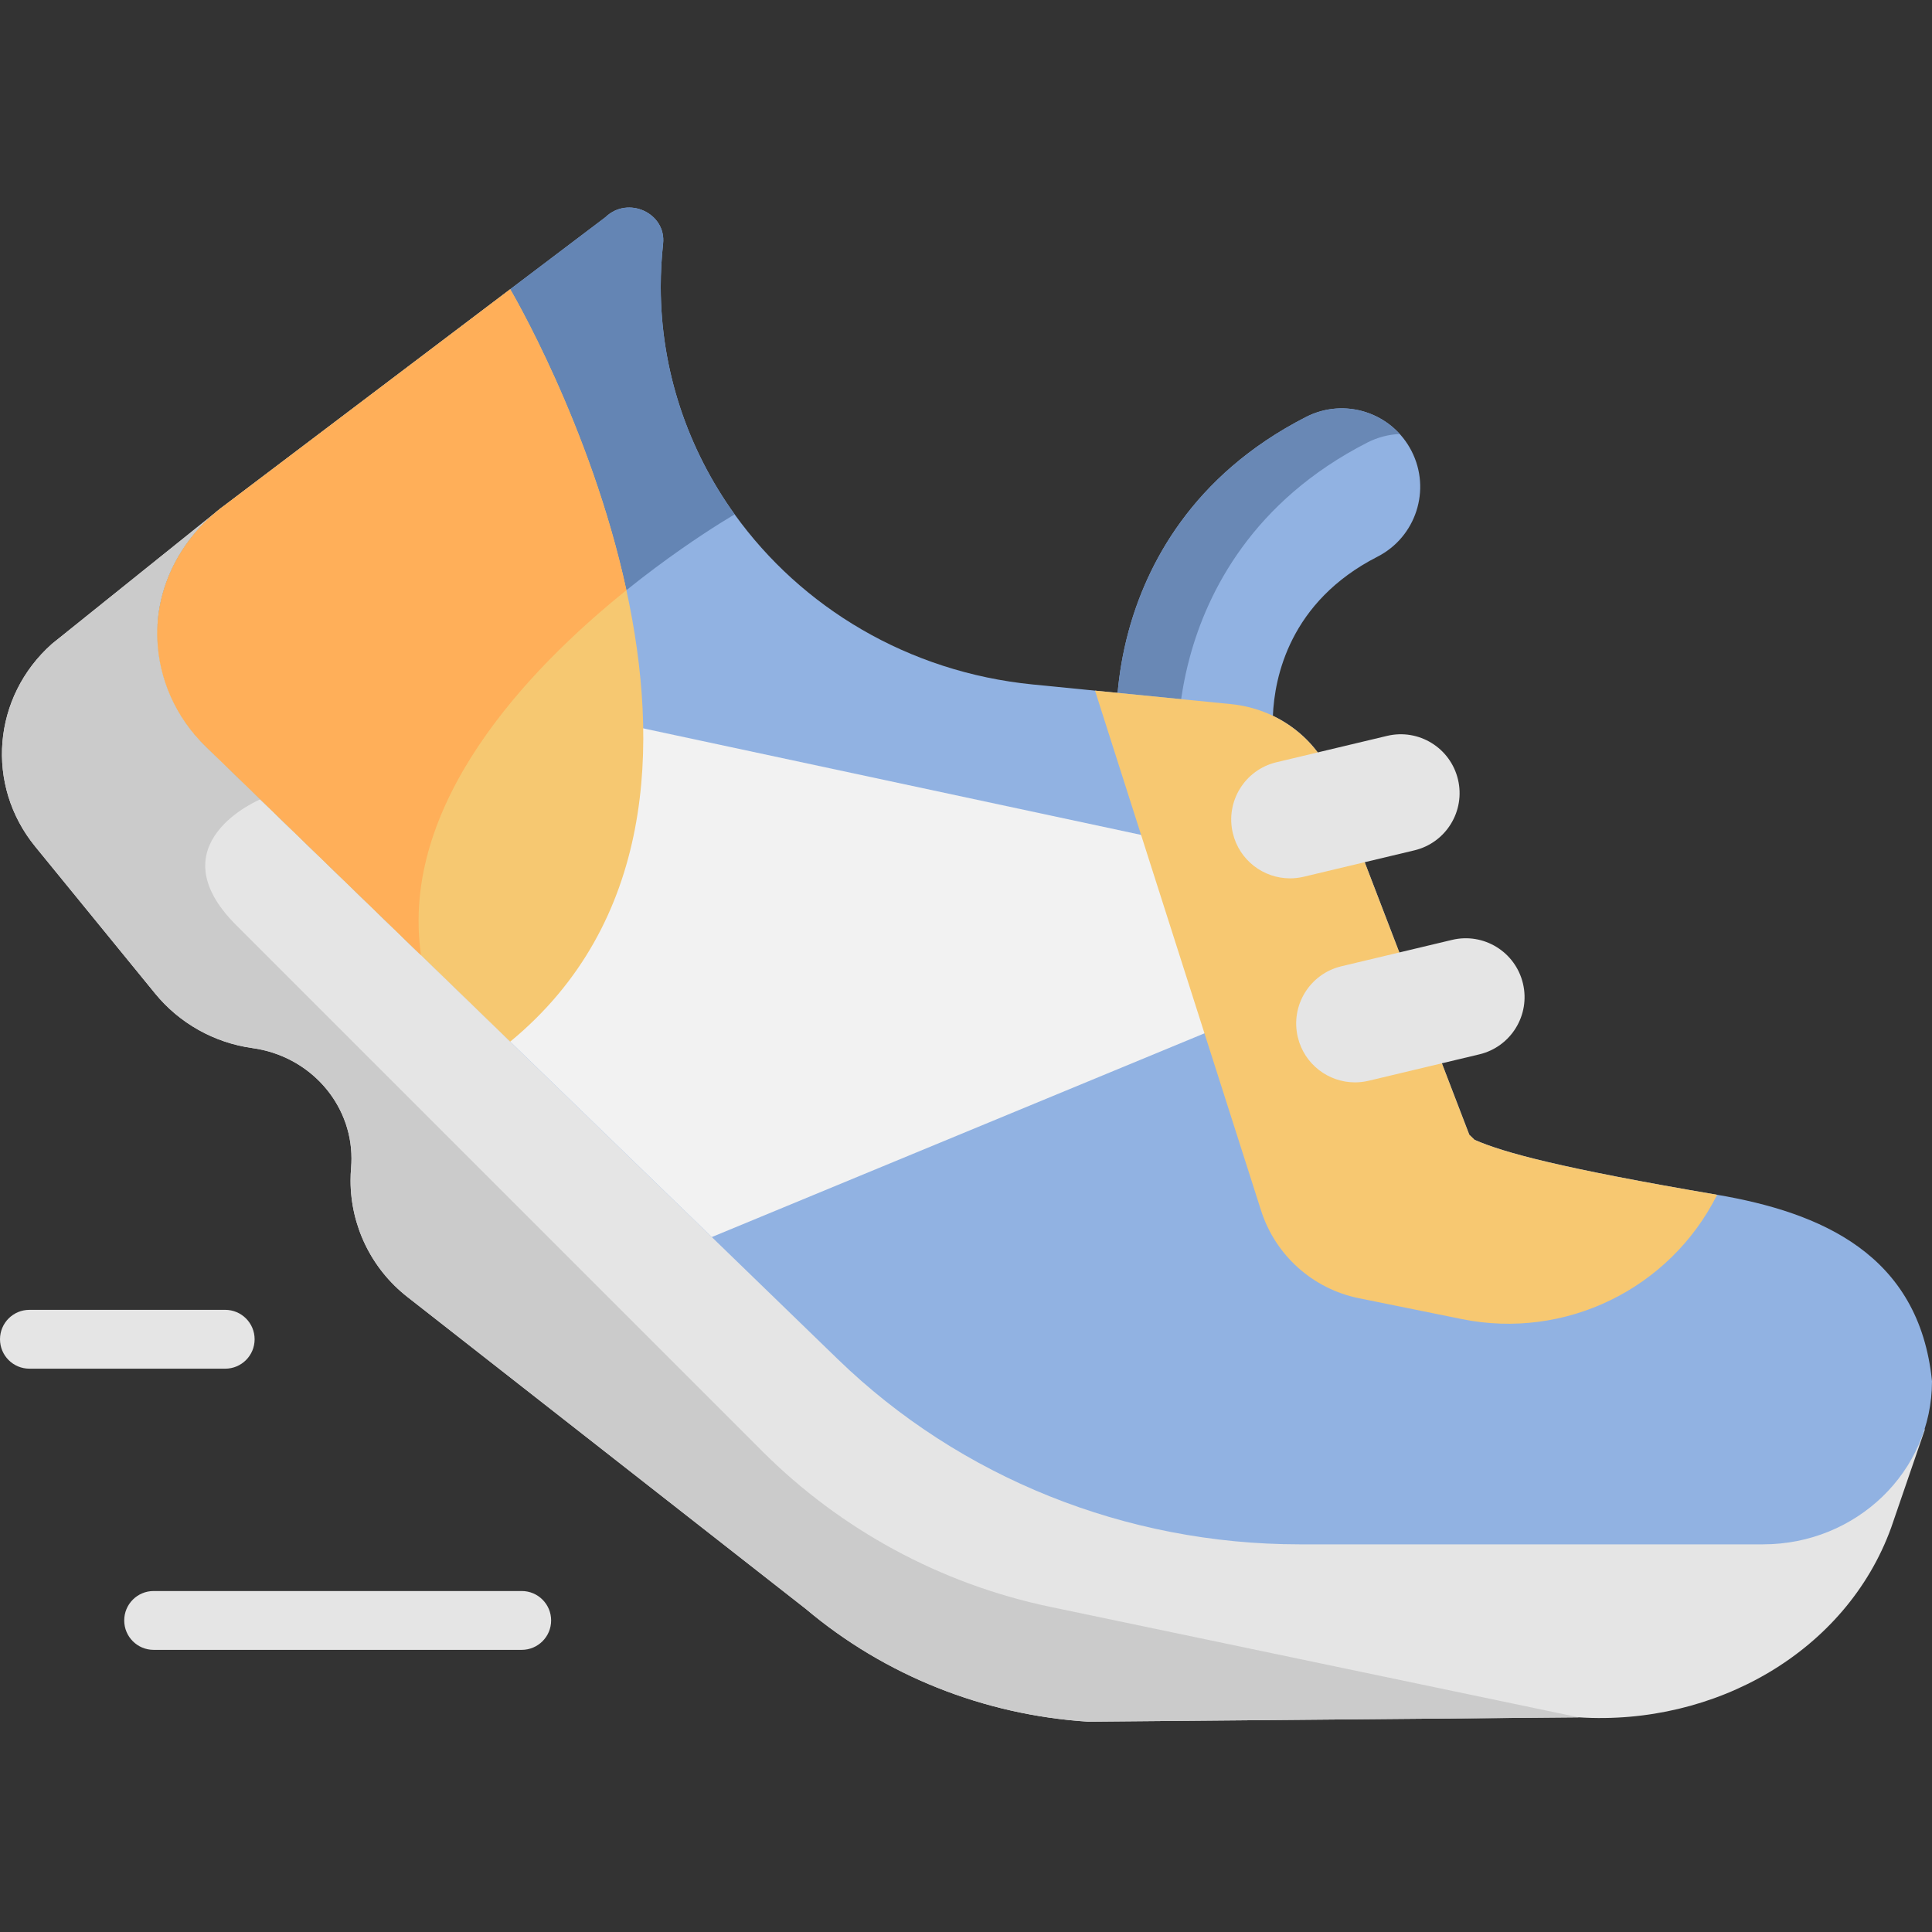 <?xml version="1.0" encoding="UTF-8"?> <svg xmlns="http://www.w3.org/2000/svg" width="512" height="512" viewBox="0 0 512 512" fill="none"><rect x="0" y="0" width="512" height="512" fill="#333333" stroke="none"/> <path d="M309.176 207.25L296.18 183.613C296.609 178.781 297.473 173.27 299.051 167.418C303.738 150.035 315.703 126.043 346.113 110.5C356.344 105.27 368.859 109.324 374.09 119.555C379.316 129.773 375.262 142.301 365.043 147.531C341.738 159.434 337.754 179.52 337.328 189.684L309.176 207.25Z" fill="#91B2E2"></path> <path d="M370.938 115.012C368.039 115.137 365.117 115.875 362.363 117.277C331.953 132.82 319.988 156.812 315.301 174.195C313.719 180.047 312.855 185.559 312.43 190.391L318.5 201.434L309.176 207.254L296.18 183.613C296.609 178.781 297.473 173.27 299.051 167.418C303.738 150.035 315.703 126.043 346.113 110.5C354.66 106.133 364.785 108.242 370.938 115.012Z" fill="#6988B5"></path> <path d="M510.109 378.84L501.188 404.816C489.254 437.762 454.438 457.422 418.387 455.113L288.395 456.266C260.742 454.5 234.449 444.012 213.574 426.398L107.934 343.68C98.398 336.215 92.902 324.82 92.902 312.844C92.902 311.723 92.953 310.59 93.047 309.457C93.117 308.625 93.148 307.805 93.148 306.98C93.148 292.418 82.067 279.84 66.879 277.75C56.766 276.344 47.543 271.18 41.086 263.266L9.348 224.367C-3.949 208.098 -2.023 184.676 13.766 170.629L58.969 134.336L98.442 155.734L510.109 378.84Z" fill="#E5E5E5"></path> <path d="M418.387 455.113L288.395 456.266C260.742 454.5 234.449 444.012 213.574 426.398L107.934 343.68C98.398 336.215 92.902 324.82 92.902 312.844C92.902 311.723 92.953 310.59 93.047 309.457C93.117 308.625 93.148 307.805 93.148 306.98C93.148 292.418 82.067 279.84 66.879 277.75C56.766 276.344 47.543 271.18 41.086 263.266L9.348 224.367C-3.949 208.098 -2.023 184.676 13.766 170.629L58.969 134.336L98.442 155.734L68.969 211.84C68.969 211.84 40.934 223.512 62.606 245.188C77.879 260.461 156.723 339.305 201.961 384.543C222.859 405.441 249.391 419.785 278.316 425.832L418.387 455.113Z" fill="#CBCBCB"></path> <path d="M512 366.031C512 377.976 506.988 388.777 498.891 396.605C490.793 404.422 479.606 409.266 467.246 409.266H344.317C298.438 409.266 254.442 391.613 222.047 360.219L111.582 253.152V253.141L54.594 197.91C46.422 189.996 42.117 179.769 41.711 169.414C41.172 155.762 47.836 142.769 58.969 134.336L160.442 57.562C166.43 51.785 176.617 56.484 175.723 64.621C175.309 68.437 175.102 72.223 175.102 75.977C175.102 98.16 182.285 119.055 194.695 136.324C212.34 160.879 240.555 178.113 273.746 181.398L326.195 186.586C338.524 187.805 349.067 195.683 353.379 206.91L389.379 300.715L390.785 302.066C398.52 305.465 413.582 309.559 455.063 316.629C482.402 321.297 508.609 332.305 512 366.031Z" fill="#91B2E2"></path> <path d="M111.582 253.141L54.594 197.91C46.422 189.996 42.117 179.769 41.711 169.414C41.172 155.762 47.836 142.769 58.969 134.336L160.442 57.562C166.43 51.785 176.617 56.484 175.723 64.621C175.309 68.437 175.102 72.223 175.102 75.977C175.102 98.16 182.285 119.055 194.695 136.324C194.695 136.324 102.309 189.301 111.582 253.141Z" fill="#6485B4"></path> <path d="M342.508 264.199L188.637 327.832L54.594 197.902C46.414 189.992 42.117 179.762 41.715 169.41C41.66 168.098 41.672 166.789 41.754 165.488L302.402 221.254L342.508 264.199Z" fill="#F2F2F2"></path> <path d="M455.059 316.633C442.52 341.637 414.785 355.129 387.383 349.57L360.113 344.039C347.898 341.555 337.992 332.676 334.195 320.805L290.191 183.027L326.191 186.594C338.531 187.809 349.062 195.688 353.375 206.918L389.379 300.719L390.781 302.07C398.516 305.469 413.578 309.566 455.059 316.633V316.633Z" fill="#F7C871"></path> <path d="M135.211 276.043L111.582 253.141L54.601 197.91C46.422 189.996 42.129 179.77 41.711 169.414C41.179 155.762 47.836 142.77 58.969 134.336L135.211 76.66C135.211 76.66 156.512 112.641 166.004 156.406C174.84 197.109 173.457 244.555 135.211 276.043Z" fill="#F6C871"></path> <path d="M111.582 253.141L54.601 197.91C46.422 189.996 42.129 179.77 41.711 169.414C41.179 155.762 47.836 142.77 58.969 134.336L135.211 76.66C135.211 76.66 156.512 112.641 166.004 156.406C139.746 177.543 105.781 213.211 111.582 253.141Z" fill="#FFAF59"></path> <path d="M341.867 232.773C334.813 232.773 328.418 227.957 326.711 220.793C324.715 212.418 329.887 204.008 338.262 202.008L367.594 195.016C375.973 193.016 384.383 198.188 386.379 206.566C388.379 214.941 383.207 223.352 374.828 225.352L345.496 232.348C344.281 232.637 343.063 232.773 341.867 232.773Z" fill="#E5E5E5"></path> <path d="M359.082 286.84C352.031 286.84 345.637 282.02 343.93 274.859C341.93 266.481 347.105 258.07 355.48 256.074L384.812 249.078C393.187 247.078 401.601 252.25 403.597 260.629C405.597 269.008 400.422 277.418 392.047 279.414L362.715 286.41C361.5 286.699 360.281 286.84 359.082 286.84Z" fill="#E5E5E5"></path> <path d="M138.258 437.23H40.715C36.406 437.23 32.918 433.738 32.918 429.434C32.918 425.125 36.406 421.637 40.715 421.637H138.258C142.563 421.637 146.055 425.125 146.055 429.434C146.055 433.738 142.563 437.23 138.258 437.23Z" fill="#E5E5E5"></path> <path d="M59.68 362.715H7.797C3.488 362.715 0 359.227 0 354.918C0 350.613 3.488 347.121 7.797 347.121H59.68C63.988 347.121 67.477 350.613 67.477 354.918C67.477 359.227 63.988 362.715 59.68 362.715Z" fill="#E5E5E5"></path> </svg> 